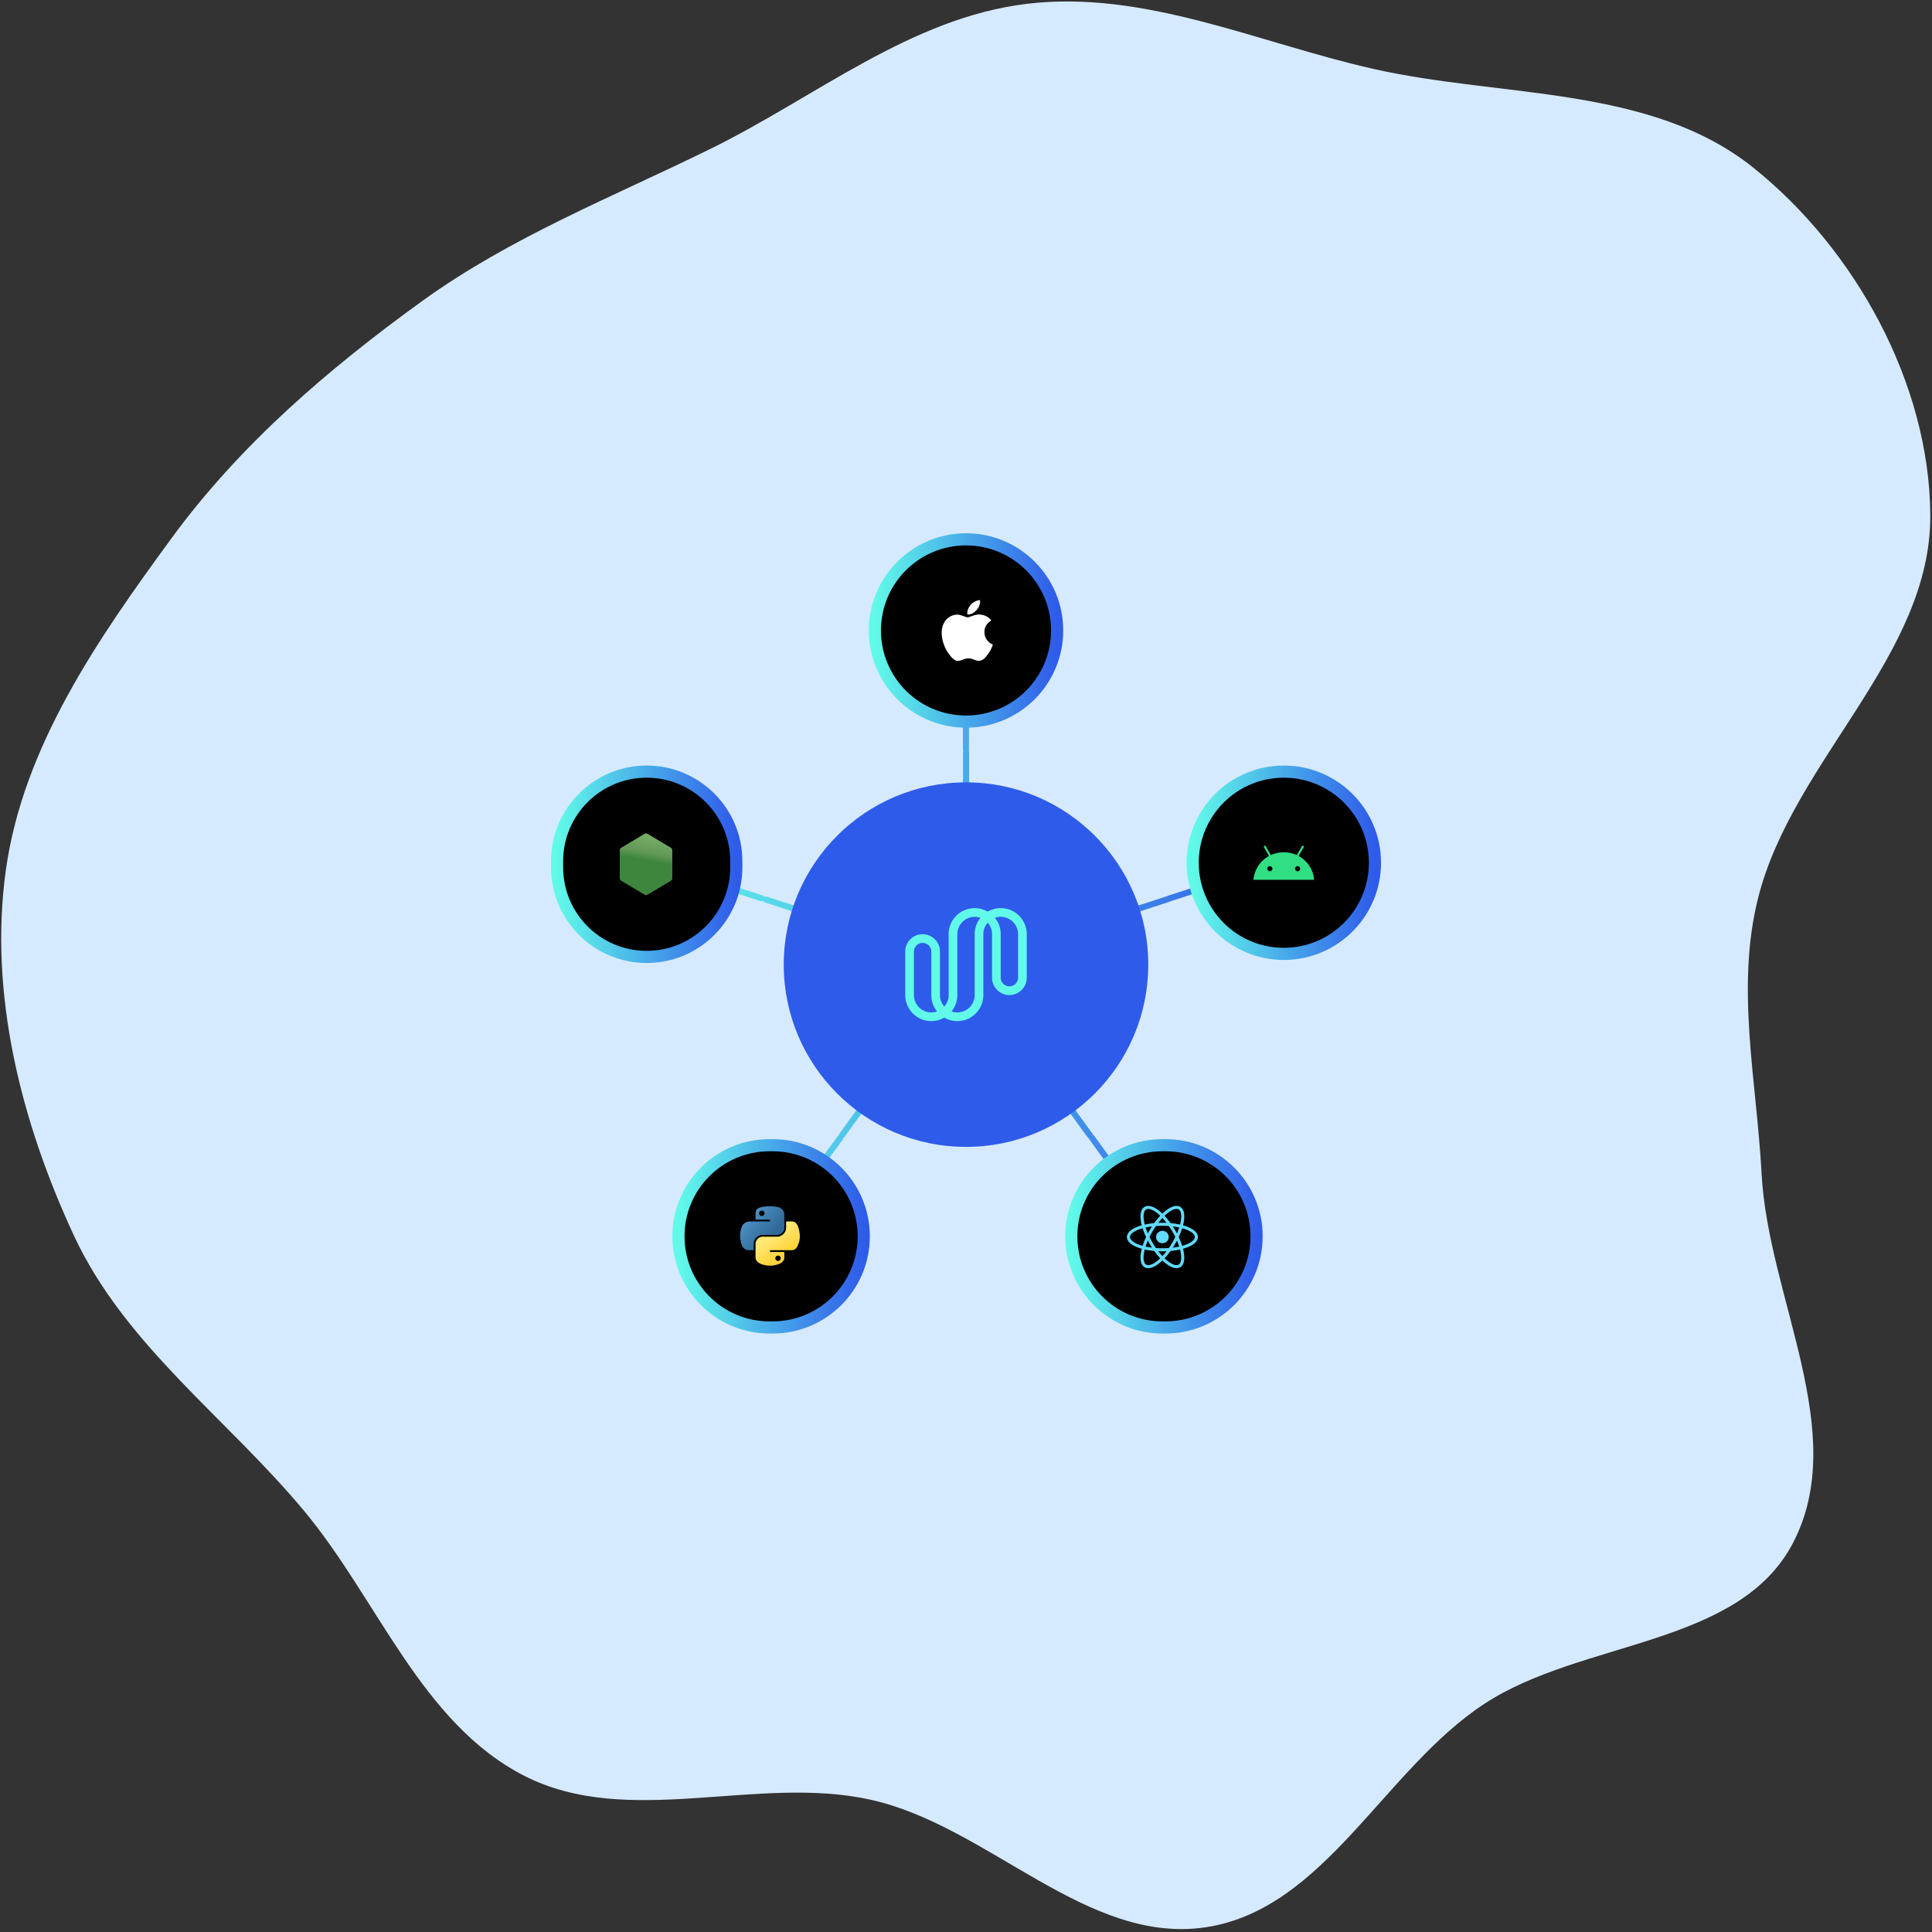 <svg width="636" height="636" viewBox="0 0 636 636" fill="none" xmlns="http://www.w3.org/2000/svg"><rect x="0" y="0" width="636" height="636" fill="#333333" stroke="none"/><path fill-rule="evenodd" clip-rule="evenodd" d="M338 1.262c38.792-4.667 76.106 12.853 114.221 21.446 42.34 9.547 91.071 5.348 124.95 32.48 33.655 26.952 57.966 71.134 58.268 114.251.324 46.371-45.09 80.865-56.591 125.789-7.6 29.687-.579 60.544 1.054 91.145 2.187 40.978 29.314 85.261 10.299 121.626-17.835 34.107-69.346 31.78-101.543 52.869-32.996 21.612-52.458 67.432-91.429 73.525-39.295 6.143-71.789-33.331-110.619-41.938-37.496-8.312-79.757 9.607-113.968-7.847-34.019-17.355-48.167-58.015-72.625-87.346-25.395-30.453-58.937-54.524-75.661-90.477C6.992 369.458-3.76 327.177 1.929 286.404c5.663-40.597 30.238-76.011 54.44-109.094 22.564-30.844 51.567-55.77 82.541-78.155 29.286-21.166 62.617-34.242 95.043-50.186C268.486 31.99 299.793 5.86 338 1.262z" fill="#D6EAFF"/><path d="M318 207.546l.065 109.911 104.551-33.903-104.511 34.026 64.551 88.958L318 317.656l-64.656 88.882 64.551-88.958-104.511-34.026 104.551 33.903.065-109.911z" stroke="url(#paint0_linear)" stroke-width="2" stroke-linecap="round" stroke-linejoin="round" stroke-dasharray="10 10"/><path d="M223.34 406.99c0-16.568 13.431-30 30-30h1c16.568 0 30 13.432 30 30 0 16.569-13.432 30-30 30h-1c-16.569 0-30-13.431-30-30z" fill="#000"/><g clip-path="url(#clip0)"><path d="M253.353 397.102c-.81.004-1.584.072-2.265.19-2.006.349-2.37 1.078-2.37 2.424v1.777h4.74v.592h-6.519c-1.377 0-2.583.814-2.961 2.364-.435 1.776-.454 2.884 0 4.738.337 1.38 1.142 2.364 2.519 2.364h1.63v-2.13c0-1.539 1.354-2.897 2.961-2.897h4.735a2.368 2.368 0 002.369-2.369v-4.439c0-1.264-1.083-2.213-2.369-2.424a15.154 15.154 0 00-2.47-.19zm-2.563 1.429a.888.888 0 110 1.777.887.887 0 110-1.777z" fill="url(#paint1_linear)"/><path d="M258.784 402.085v2.07c0 1.605-1.383 2.956-2.961 2.956h-4.734c-1.297 0-2.37 1.092-2.37 2.369v4.44c0 1.263 1.117 2.007 2.37 2.369 1.5.434 2.939.512 4.734 0 1.193-.34 2.37-1.024 2.37-2.369v-1.777h-4.734v-.592h7.104c1.378 0 1.891-.945 2.37-2.364.495-1.46.474-2.865 0-4.738-.34-1.349-.991-2.364-2.37-2.364h-1.779zm-2.663 11.243a.887.887 0 110 1.776.888.888 0 110-1.776z" fill="url(#paint2_linear)"/></g><path d="M253.34 378.99h1v-4h-1v4zm1 56h-1v4h1v-4zm-1 0c-15.464 0-28-12.536-28-28h-4c0 17.673 14.327 32 32 32v-4zm29-28c0 15.464-12.536 28-28 28v4c17.673 0 32-14.327 32-32h-4zm-28-28c15.464 0 28 12.536 28 28h4c0-17.673-14.327-32-32-32v4zm-1-4c-17.673 0-32 14.327-32 32h4c0-15.464 12.536-28 28-28v-4z" fill="url(#paint3_linear)"/><path d="M183.38 283.51c0-16.293 13.207-29.5 29.5-29.5 16.292 0 29.5 13.207 29.5 29.5v2c0 16.292-13.208 29.5-29.5 29.5-16.293 0-29.5-13.208-29.5-29.5v-2z" fill="#000"/><path fill-rule="evenodd" clip-rule="evenodd" d="M212.211 274.473a.896.896 0 01.929 0l7.711 4.599a.972.972 0 01.465.834v9.208a.969.969 0 01-.465.833l-7.711 4.599a.892.892 0 01-.929 0l-7.706-4.599a.963.963 0 01-.475-.833v-9.208c0-.343.171-.661.465-.834l7.716-4.599z" fill="url(#paint4_linear)"/><path d="M240.38 283.51v2h4v-2h-4zm-55 2v-2h-4v2h4zm27.5 27.5c-15.188 0-27.5-12.312-27.5-27.5h-4c0 17.397 14.103 31.5 31.5 31.5v-4zm27.5-27.5c0 15.188-12.312 27.5-27.5 27.5v4c17.397 0 31.5-14.103 31.5-31.5h-4zm-27.5-29.5c15.188 0 27.5 12.312 27.5 27.5h4c0-17.397-14.103-31.5-31.5-31.5v4zm0-4c-17.397 0-31.5 14.103-31.5 31.5h4c0-15.188 12.312-27.5 27.5-27.5v-4z" fill="url(#paint5_linear)"/><path d="M288 207.546c0-16.569 13.431-30 30-30 16.569 0 30 13.431 30 30 0 16.568-13.431 30-30 30-16.569 0-30-13.432-30-30z" fill="#000"/><path d="M326.493 213.132c-.302.699-.66 1.342-1.075 1.933-.565.806-1.028 1.364-1.385 1.674-.553.509-1.146.769-1.78.784-.456 0-1.005-.129-1.645-.392-.641-.262-1.231-.392-1.77-.392-.565 0-1.172.13-1.82.392-.65.263-1.173.4-1.573.413-.609.026-1.215-.242-1.821-.805-.386-.337-.87-.915-1.449-1.733-.621-.874-1.132-1.888-1.532-3.043-.428-1.248-.643-2.457-.643-3.627 0-1.34.29-2.496.87-3.465a5.107 5.107 0 011.821-1.843 4.9 4.9 0 012.463-.694c.483 0 1.117.149 1.905.443.785.295 1.289.444 1.51.444.166 0 .726-.175 1.676-.523.898-.323 1.656-.457 2.277-.404 1.683.135 2.947.799 3.787 1.994-1.505.911-2.249 2.189-2.234 3.827.013 1.276.476 2.338 1.386 3.181a4.56 4.56 0 001.385.909c-.111.322-.228.631-.353.927zm-3.859-15.186c0 1-.365 1.934-1.094 2.799-.879 1.027-1.942 1.621-3.095 1.527a3.256 3.256 0 01-.023-.379c0-.96.418-1.988 1.16-2.828a4.472 4.472 0 011.414-1.061c.57-.278 1.11-.432 1.617-.458.015.134.021.267.021.4z" fill="#fff"/><path d="M318 235.546c-15.464 0-28-12.536-28-28h-4c0 17.673 14.327 32 32 32v-4zm28-28c0 15.464-12.536 28-28 28v4c17.673 0 32-14.327 32-32h-4zm-28-28c15.464 0 28 12.536 28 28h4c0-17.673-14.327-32-32-32v4zm0-4c-17.673 0-32 14.327-32 32h4c0-15.464 12.536-28 28-28v-4z" fill="url(#paint6_linear)"/><path d="M392.62 284.01c0-16.569 13.432-30 30-30 16.569 0 30 13.431 30 30 0 16.568-13.431 30-30 30-16.568 0-30-13.432-30-30z" fill="#000"/><path d="M427.499 281.784l1.659-2.874a.336.336 0 00-.122-.459.331.331 0 00-.457.122l-1.681 2.91a10.26 10.26 0 00-4.278-.912 10.26 10.26 0 00-4.278.912l-1.681-2.91a.334.334 0 00-.459-.122.334.334 0 00-.122.459l1.659 2.874c-2.861 1.55-4.799 4.446-5.119 7.836h20c-.32-3.39-2.258-6.286-5.121-7.836zm-9.471 5.027a.839.839 0 11.002-1.678.839.839 0 01-.002 1.678zm9.182 0a.839.839 0 110-1.675.839.839 0 010 1.675z" fill="#32DE84"/><path d="M422.62 312.01c-15.464 0-28-12.536-28-28h-4c0 17.673 14.327 32 32 32v-4zm28-28c0 15.464-12.536 28-28 28v4c17.673 0 32-14.327 32-32h-4zm-28-28c15.464 0 28 12.536 28 28h4c0-17.673-14.327-32-32-32v4zm0-4c-17.673 0-32 14.327-32 32h4c0-15.464 12.536-28 28-28v-4z" fill="url(#paint7_linear)"/><path d="M352.66 406.99c0-16.568 13.432-30 30-30h1c16.569 0 30 13.432 30 30 0 16.569-13.431 30-30 30h-1c-16.568 0-30-13.431-30-30z" fill="#000"/><path d="M382.652 409.272c1.151 0 2.084-.918 2.084-2.05 0-1.132-.933-2.05-2.084-2.05s-2.085.918-2.085 2.05c0 1.132.934 2.05 2.085 2.05z" fill="#61DAFB"/><path fill-rule="evenodd" clip-rule="evenodd" d="M372.688 405.958c-.503.447-.711.875-.711 1.264s.208.817.711 1.264c.503.446 1.259.871 2.237 1.239 1.953.733 4.684 1.197 7.727 1.197 3.042 0 5.774-.464 7.726-1.197.978-.368 1.734-.793 2.237-1.239.504-.447.712-.875.712-1.264s-.208-.817-.712-1.264c-.503-.446-1.259-.872-2.237-1.239-1.952-.733-4.684-1.197-7.726-1.197-3.043 0-5.774.464-7.727 1.197-.978.367-1.734.793-2.237 1.239zm1.874-2.173c2.096-.787 4.956-1.263 8.09-1.263 3.134 0 5.994.476 8.089 1.263 1.046.393 1.927.873 2.556 1.431.628.558 1.046 1.235 1.046 2.006 0 .771-.418 1.448-1.046 2.006-.629.558-1.51 1.038-2.556 1.431-2.095.787-4.955 1.263-8.089 1.263-3.134 0-5.994-.476-8.09-1.263-1.045-.393-1.927-.873-2.555-1.431-.629-.558-1.047-1.235-1.047-2.006 0-.771.418-1.448 1.047-2.006.628-.558 1.51-1.038 2.555-1.431z" fill="#61DAFB"/><path fill-rule="evenodd" clip-rule="evenodd" d="M378.782 398.103c-.645-.206-1.125-.169-1.468.026-.342.194-.615.585-.757 1.237-.142.652-.138 1.509.028 2.526.33 2.029 1.288 4.588 2.809 7.18 1.521 2.592 3.296 4.686 4.917 5.983.813.649 1.565 1.081 2.21 1.286.645.205 1.126.169 1.468-.026.343-.194.615-.586.757-1.237.142-.652.138-1.509-.028-2.526-.33-2.03-1.287-4.588-2.809-7.18-1.521-2.592-3.295-4.687-4.917-5.983-.812-.65-1.565-1.081-2.21-1.286zm2.851.51c1.741 1.391 3.59 3.589 5.157 6.259 1.567 2.669 2.578 5.344 2.932 7.522.177 1.087.196 2.078.018 2.893-.177.814-.564 1.509-1.243 1.894-.678.385-1.483.368-2.289.112-.806-.257-1.669-.768-2.538-1.462-1.74-1.391-3.59-3.59-5.157-6.259-1.566-2.67-2.577-5.344-2.932-7.522-.177-1.087-.195-2.078-.018-2.893.177-.815.564-1.509 1.243-1.894.678-.386 1.483-.368 2.289-.112.806.257 1.669.767 2.538 1.462z" fill="#61DAFB"/><path fill-rule="evenodd" clip-rule="evenodd" d="M388.746 399.366c-.142-.652-.414-1.043-.757-1.237-.342-.195-.823-.232-1.468-.026-.645.205-1.397.636-2.21 1.286-1.621 1.296-3.396 3.391-4.917 5.983-1.521 2.592-2.479 5.15-2.809 7.18-.166 1.017-.17 1.874-.028 2.526.142.651.415 1.043.757 1.237.343.195.823.231 1.468.026.645-.205 1.398-.637 2.21-1.286 1.622-1.297 3.396-3.391 4.917-5.983 1.522-2.592 2.479-5.151 2.809-7.18.166-1.017.17-1.874.028-2.526zm.976 2.684c-.354 2.178-1.365 4.852-2.932 7.522-1.567 2.669-3.416 4.868-5.157 6.259-.869.694-1.732 1.205-2.538 1.462-.806.256-1.611.273-2.289-.112-.679-.385-1.066-1.08-1.243-1.894-.177-.815-.159-1.806.018-2.893.355-2.178 1.366-4.853 2.932-7.522 1.567-2.67 3.417-4.868 5.157-6.259.869-.695 1.732-1.205 2.538-1.462.806-.256 1.611-.274 2.289.112.679.385 1.066 1.079 1.243 1.894.178.815.159 1.806-.018 2.893z" fill="#61DAFB"/><path d="M382.66 378.99h1v-4h-1v4zm1 56h-1v4h1v-4zm-1 0c-15.464 0-28-12.536-28-28h-4c0 17.673 14.327 32 32 32v-4zm29-28c0 15.464-12.536 28-28 28v4c17.673 0 32-14.327 32-32h-4zm-28-28c15.464 0 28 12.536 28 28h4c0-17.673-14.327-32-32-32v4zm-1-4c-17.673 0-32 14.327-32 32h4c0-15.464 12.536-28 28-28v-4z" fill="url(#paint8_linear)"/><path d="M258 317.546c0-33.137 26.863-60 60-60s60 26.863 60 60-26.863 60-60 60-60-26.863-60-60z" fill="#2F5BEA"/><path fill-rule="evenodd" clip-rule="evenodd" d="M315.143 336.141a8.528 8.528 0 01-4.286-1.148 8.526 8.526 0 01-4.286 1.148c-4.733 0-8.571-3.842-8.571-8.582v-14.304a5.718 5.718 0 015.714-5.721 5.719 5.719 0 015.715 5.721v14.304c0 1.451.539 2.776 1.428 3.784a5.702 5.702 0 001.429-3.784v-20.025c0-4.74 3.837-8.582 8.571-8.582 1.561 0 3.025.418 4.286 1.148a8.526 8.526 0 014.286-1.148c4.733 0 8.571 3.842 8.571 8.582v14.304a5.718 5.718 0 01-5.714 5.721 5.719 5.719 0 01-5.715-5.721v-14.304a5.701 5.701 0 00-1.428-3.784 5.702 5.702 0 00-1.429 3.784v20.025c0 4.74-3.837 8.582-8.571 8.582zm-14.286-22.886v14.304a5.718 5.718 0 007.62 5.396 8.555 8.555 0 01-1.906-5.396v-14.304a2.859 2.859 0 00-2.857-2.86 2.859 2.859 0 00-2.857 2.86zm28.572-5.721a8.555 8.555 0 00-1.906-5.396 5.718 5.718 0 017.62 5.396v14.304a2.859 2.859 0 01-2.857 2.86 2.859 2.859 0 01-2.857-2.86v-14.304zm-8.572-5.721c.668 0 1.31.114 1.906.325a8.555 8.555 0 00-1.906 5.396v20.025a5.717 5.717 0 01-7.62 5.396 8.555 8.555 0 001.906-5.396v-20.025a5.717 5.717 0 015.714-5.721z" fill="#61FAE9"/><defs><linearGradient id="paint0_linear" x1="208" y1="317.546" x2="428" y2="317.546" gradientUnits="userSpaceOnUse"><stop stop-color="#61FAE9"/><stop offset="1" stop-color="#2F5BEA"/></linearGradient><linearGradient id="paint1_linear" x1="243.645" y1="397.102" x2="254.422" y2="406.439" gradientUnits="userSpaceOnUse"><stop stop-color="#5A9FD4"/><stop offset="1" stop-color="#306998"/></linearGradient><linearGradient id="paint2_linear" x1="256.008" y1="414.064" x2="252.172" y2="408.599" gradientUnits="userSpaceOnUse"><stop stop-color="#FFD43B"/><stop offset="1" stop-color="#FFE873"/></linearGradient><linearGradient id="paint3_linear" x1="223.34" y1="406.99" x2="284.34" y2="406.99" gradientUnits="userSpaceOnUse"><stop stop-color="#61FAE9"/><stop offset="1" stop-color="#2F5BEA"/></linearGradient><linearGradient id="paint4_linear" x1="211.655" y1="293.335" x2="214.793" y2="275.875" gradientUnits="userSpaceOnUse"><stop offset=".57" stop-color="#3E863D"/><stop offset=".72" stop-color="#619857"/><stop offset="1" stop-color="#76AC64"/></linearGradient><linearGradient id="paint5_linear" x1="183.38" y1="284.51" x2="242.38" y2="284.51" gradientUnits="userSpaceOnUse"><stop stop-color="#61FAE9"/><stop offset="1" stop-color="#2F5BEA"/></linearGradient><linearGradient id="paint6_linear" x1="288" y1="207.546" x2="348" y2="207.546" gradientUnits="userSpaceOnUse"><stop stop-color="#61FAE9"/><stop offset="1" stop-color="#2F5BEA"/></linearGradient><linearGradient id="paint7_linear" x1="392.62" y1="284.01" x2="452.62" y2="284.01" gradientUnits="userSpaceOnUse"><stop stop-color="#61FAE9"/><stop offset="1" stop-color="#2F5BEA"/></linearGradient><linearGradient id="paint8_linear" x1="352.66" y1="406.99" x2="413.66" y2="406.99" gradientUnits="userSpaceOnUse"><stop stop-color="#61FAE9"/><stop offset="1" stop-color="#2F5BEA"/></linearGradient><clipPath id="clip0"><path fill="#fff" transform="translate(242.656 396.99)" d="M0 0h21.35v20H0z"/></clipPath></defs></svg>